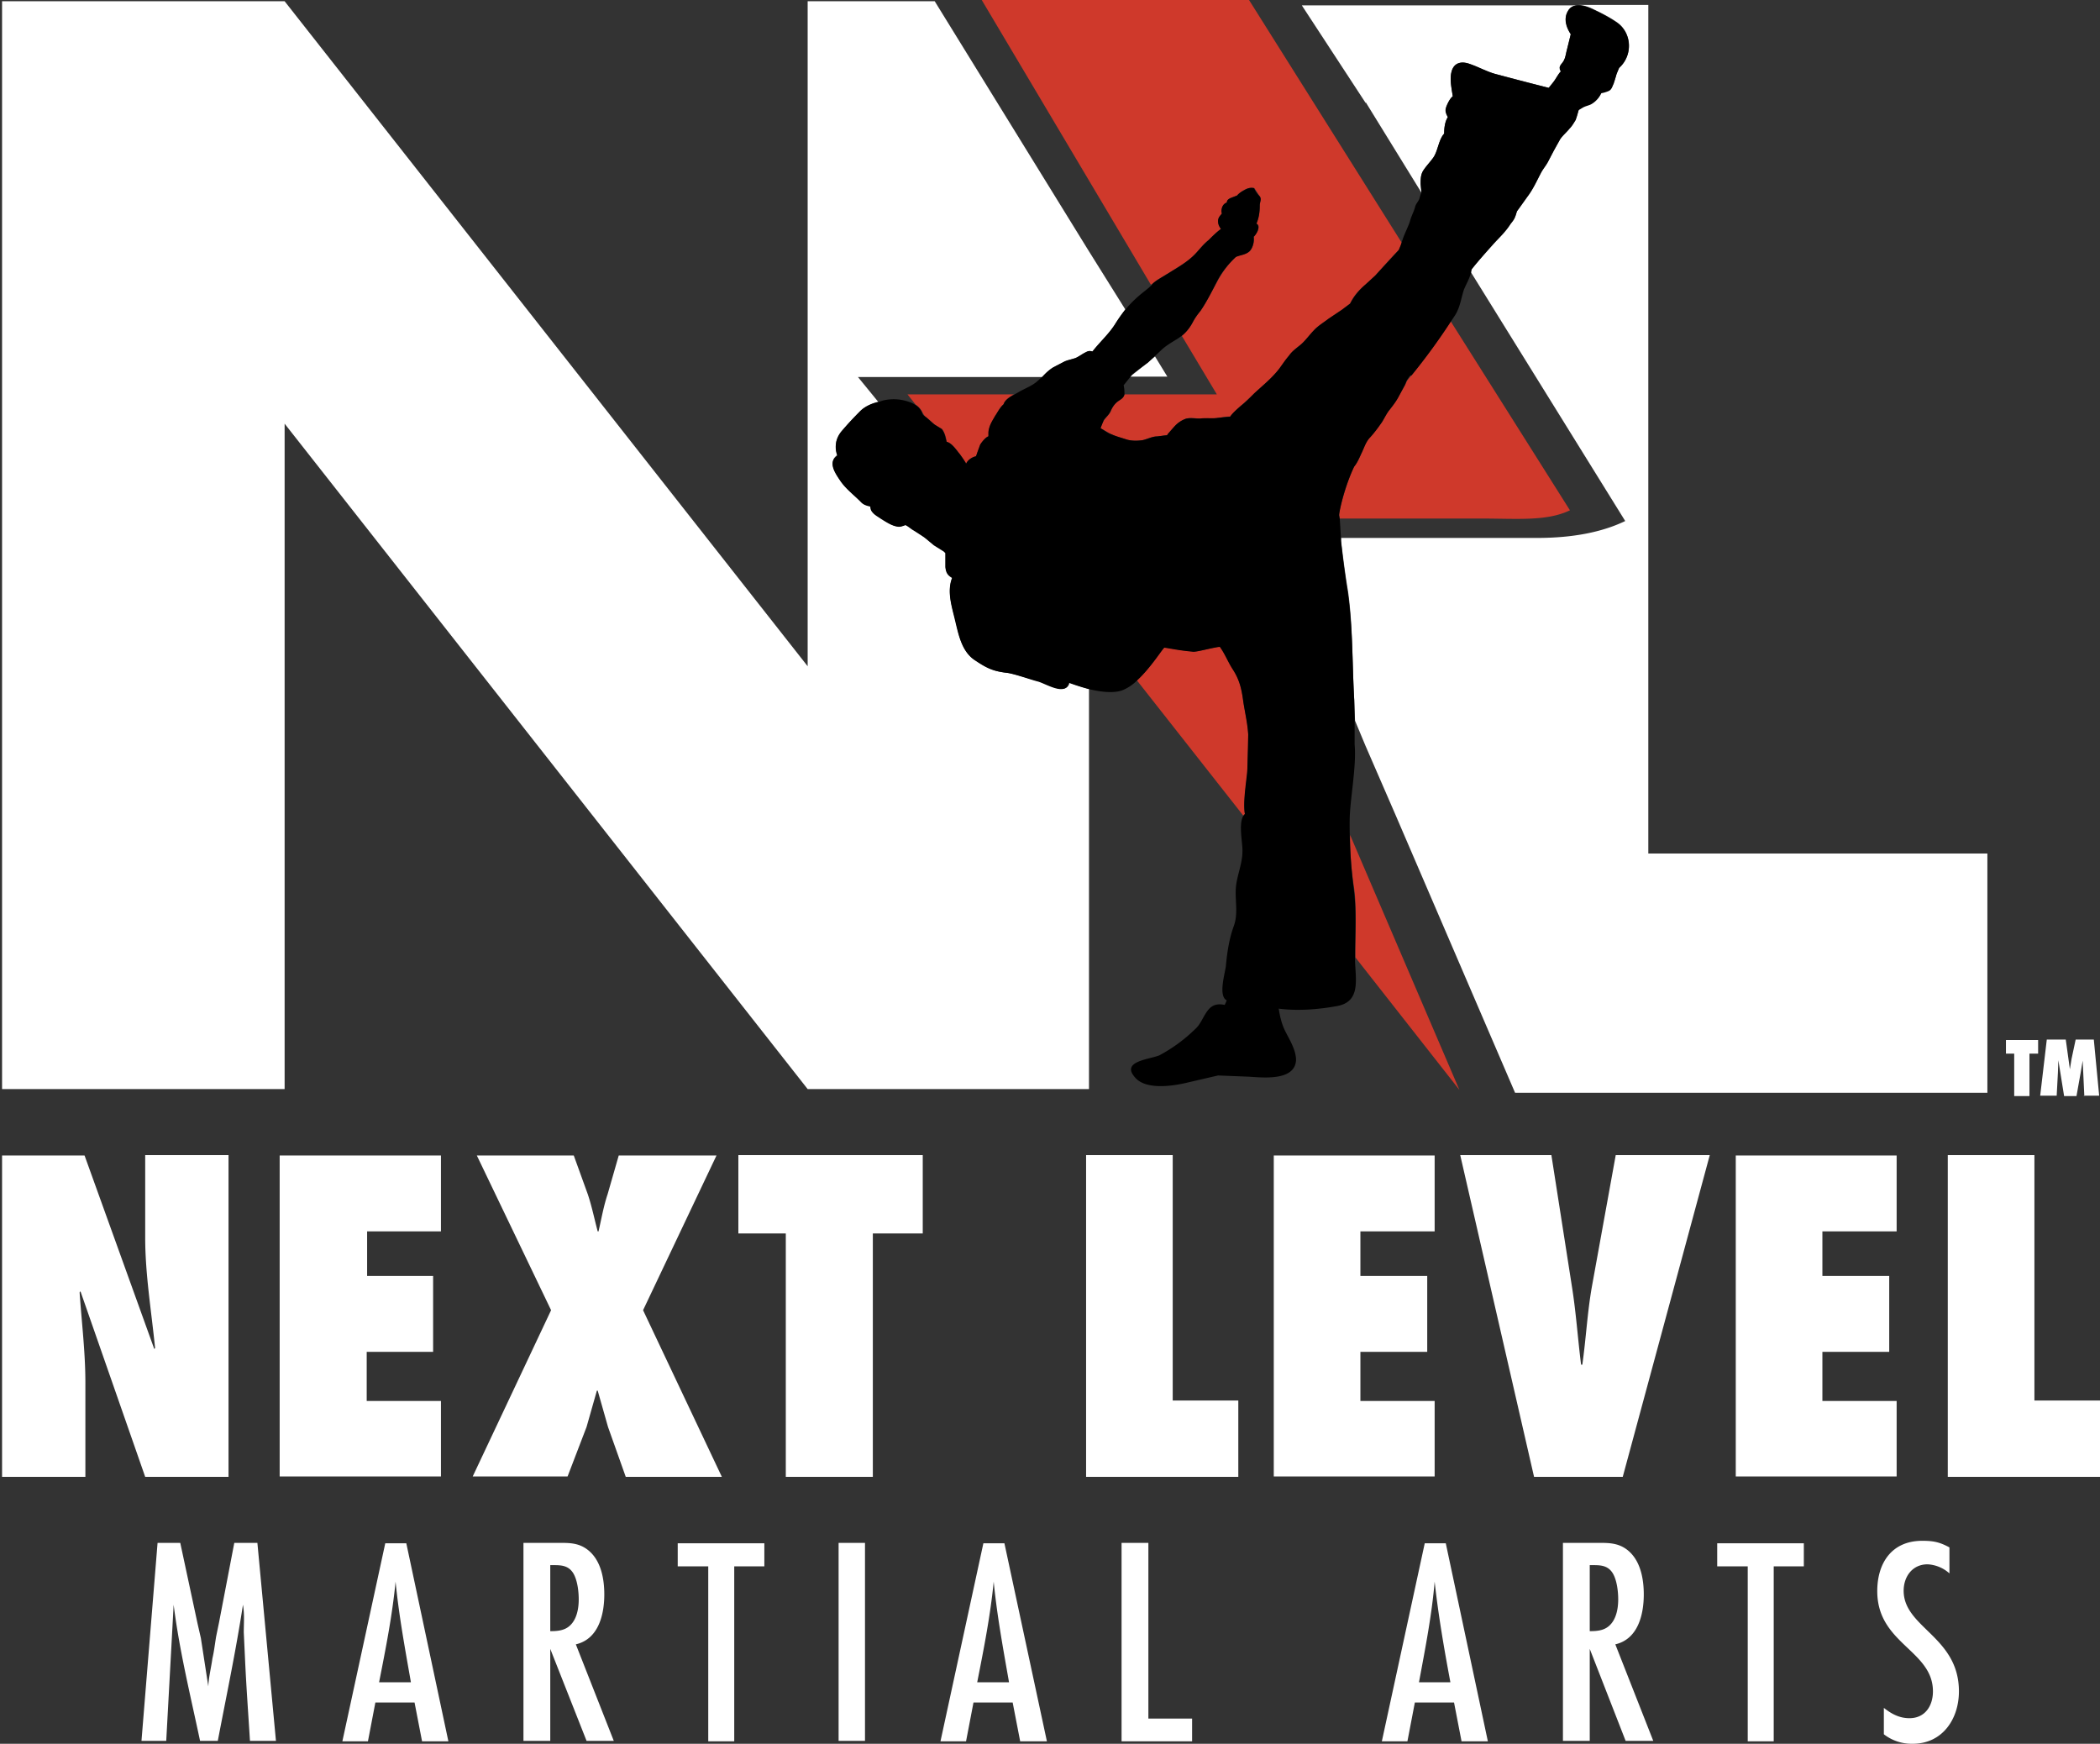 <svg xmlns="http://www.w3.org/2000/svg" xml:space="preserve" viewBox="0 0 509.1 422.7"><rect x="0" y="0" width="509.1" height="422.7" fill="#333333" stroke="none"/><style>.st0{fill:#fff}.st1{fill:#cf392b}</style><g id="Layer_2"><path d="M.5 280.1h20L37.4 327l.2-.2c-.9-9-2.4-17.9-2.4-26.8V280h20.2V358H35.2l-15.7-45-.2.3c.5 7.3 1.4 14.5 1.4 21.9V358H.5V280zM67.8 280.1h39.1v18.4H89v10.8H105v18.4H88.9v11.9h18v18.3H67.8v-77.8zM151.7 358l-4.3-12.1-2.5-8.8h-.2l-2.5 8.8-4.6 12h-23l19-40.3-18-37.5h23.5l3.4 9.4c1 3 1.6 6 2.4 9h.2c.7-3 1.2-6 2.2-9l2.7-9.4h23.7l-17.8 37.5L175 358h-23.3zM190.5 358V299H179v-19h44.7v19h-12.1V358h-21zM263.3 358V280h21v59.5h15.9V358h-36.9zM308.7 280.1h39.1v18.4h-18v10.8H346v18.4h-16.2v11.9h18v18.3h-39v-77.8zM371.9 358 354 280h22.1l5 32c1 6.3 1.4 12.5 2.2 18.8h.3c.9-6.3 1.2-12.5 2.3-18.8l5.8-32h22.8L393.4 358h-21.5zM420.7 280.1h39.1v18.4h-18v10.8H458v18.4h-16.2v11.9h18v18.3h-39v-77.8zM472.2 358V280h21v59.5h15.9V358h-36.9zM251.7 165.1c-1.7-.4-5.8-1.8-7.5-2-3.5-.4-5.1-1.2-8.1-3.3-2.9-2-3.7-5.9-4.4-9.2-.9-3.5-2.2-7.2-.8-10.6-1-.6-1.5-1.2-1.7-2.6V134l-.4-.4c-.7-.6-1.6-1-2.4-1.6-.8-.5-1.5-1.3-2.4-1.8l-2.4-1.7-2-1.3c-.6.2-1 .4-1.7.4-1.5 0-3-1.1-4.2-2-.7-.4-1.5-.8-2-1.4-.5-.5-.6-1-.7-1.5-.9-.3-1.6-.3-2.4-1.2-1.7-1.7-3.6-3.1-5-5.2-1.2-1.9-2.9-4.4-.6-6-.7-2-.5-4 1.1-5.9a108 108 0 0 1 4.4-4.7 9.4 9.4 0 0 1 4.4-2.3l-4.9-6h44.7c.8-1 1.7-1.8 2.8-2.4l2.7-1.4 2.7-.9c.8-.3 1.5-1 2.3-1.3.8-.4 1-.4 1.6-.2l.2-.1c1.8-2.3 4-4.3 5.5-6.8l2.3-3.3-9-14.4L226.6.3h-30.8v161.2L69 .3H.5V264H69V102.7L195.8 264h68.2v-97c-2.6-.7-4.7-1.5-4.7-1.5-.8 3.3-5.7.1-7.5-.4zM280 86.4l-1.7 1.4-3.7 3-.6.5h9l-3-4.9z" class="st0"/><path d="M283 66.4c2.4-1.6 5-2.9 7-5.1 1-1.1 1.8-2.2 3-3.1.8-.8 2-2 3-2.7a4 4 0 0 1-.7-1.8c0-1 .5-1.4 1-2-.3-1 .1-2.3 1.2-2.6 0-.5.2-.9 1-1.2l1.4-.5a7 7 0 0 1 1.6-1.3c.8-.4 1.5-.7 2.6-.5l1.3 2c.5.7 0 1.3 0 2.2 0 1.6-.2 3-.8 4.4l.3.2c.3.3.3.8.1 1.2 0 .4-.6 1.3-1 1.8.1 1.2-.3 2.7-1 3.5-1 .8-2.3.9-3.3 1.3a22 22 0 0 0-4.3 5.5c-1.4 2.5-2.8 5.4-4.4 7.7-.9 1.1-1.3 1.8-2 3a9.6 9.6 0 0 1-2.5 3l8.5 14.2h-22.4c-.2.9-.9 1.2-1.6 1.7a5 5 0 0 0-1.7 2.4c-.4.8-1.1 1.4-1.6 2.1-.4.6-.7 1.3-.9 2l2.7 1.5c1.1.5 2.3.8 3.5 1.2 1.2.4 2.7.4 4 .2 1.1-.3 2.3-.9 3.5-.9.7 0 1.6-.3 2.5-.3l.2-.4 1.5-1.7c.8-.9 1.7-1.5 2.8-1.9 1.3-.4 2.6 0 3.9 0 1.3-.2 2.6 0 3.9-.2.8-.1 2-.4 3-.3.6-1 1.9-2 2.6-2.7l3.3-3c2-2 4.2-3.6 6-6l2.3-3.1c.9-1.2 2-2 3-2.8 1.1-1 2-2.2 3-3.3 1-1.1 2.4-2 3.6-2.8l3.2-2.2 2-1.5.3-.6c.8-1.6 2-2.8 3.4-4l2.4-2.2c.6-.7 3.8-4.3 5.7-6.2l.5-1 .2-.8-37-58.8H238l41 69 .4-.2c1-1 2.3-1.6 3.5-2.4zM222 98.1c.8.5 1.3 1.2 1.7 2l.5.8c.9.6 2.1 1.8 2.5 2.1l1.7 1c.4.5.7 1.3.9 2l.2 1.1c1.3.3 2.5 2.1 3.2 3l1.6 2.3c.3-1 1.4-1.6 2.4-1.8.2-1 .6-1.8 1-2.8.2-.5 1.2-1.8 2-2.1v-1c.1-1.6.9-2.6 1.7-4 .3-.6 1-2 1.9-2.7.3-1 1.4-1.8 2.5-2.4H220l2 2.5zM380.6 123.7l-28.9-45.8a159.2 159.2 0 0 1-10.6 14.4l-.4.9-1.7 3c-.6 1.1-1.3 2-2 3-.9 1-1.4 2.1-2 3.2l-2.8 3.5c-1 1-1.4 2.3-2 3.6-.5 1.2-1 2.5-1.9 3.6-.9 1.2-3.9 10.6-3.6 11.7l.1.9h34.4c8.7 0 15.8.7 21.4-2zM302.5 186c0-2.7.2-5.3.1-8-.1-2.8-.8-5.4-1.2-8-.4-3-.9-5.3-2.5-7.9-1.1-1.7-2-3.7-3.1-5.4-2.4.4-5.3 1.3-6.5 1.2-3-.2-4-.5-7-1-.3 0-3.3 5-6.7 8l25.8 32.8.4-.4c-.5-3.2.7-9.2.7-11.3zM328.6 232.1l25.2 32.1-26.5-61.8c0 4.4.3 8.7 1 13 .7 5.7.2 11.1.3 16.7z" class="st1"/><path d="M399.6 207V1.2h-17c1 0 2 .3 3 .7 2.1 1 4.4 2.1 6.4 3.5a7 7 0 0 1 .6 10.9l-.7 1.5a15 15 0 0 1-.7 2.3c-.4.9-.4 1.4-1.3 1.8a8 8 0 0 1-1.7.5c-.5 1.1-1.3 2-2.5 2.7-.6.3-1.3.4-1.9.8l-1 .6c-.3.8-.4 1.6-.8 2.4-.4.7-.8 1.4-1.4 2.1-.8.8-1.7 1.7-2.3 2.6l-1.5 2.7-1.5 2.8c-.6 1-1.3 1.8-1.8 2.8-1 2-1.8 3.8-3.2 5.6l-2 2.8-.5.8-.3 1c-.3.7-.8 1.4-1.2 2-1.2 1.8-2.7 3.1-4 4.7-.6.5-4 4.5-5.5 6.4l-.2.8 37.4 60.3c-5.6 2.7-12.7 4.1-21.4 4.1h-47.5v.6c.5 4.1 1 8.2 1.7 12.3 1.2 8.6 1 17.6 1.5 26.2l.2 5.2 2.5 6 7.3 16.8 29 67.4h114.5v-58h-82.2z" class="st0"/><path d="M344.4 44.6c0-1.1 0-2.2.6-3.2.7-1.1 1.6-2 2.4-3 1.2-1.6 1.3-4.5 2.7-6 0-1.3.2-3 .9-4-.3-.7-.6-1.3-.4-2.2.1-.7.9-2.4 1.6-2.9-.3-2-.8-4.1-.3-6 .6-2.2 2.5-2.5 4.4-1.8 2 .7 4 1.8 6.1 2.4l13 3.4 1.1-1.3c.6-.7 1.2-2 1.9-2.7l-.3-1c.2-.7.7-1 1-1.6.4-.7.5-1.6.7-2.3l1-4.1c-1-1.7-1.8-3.8-.7-5.6.6-1 1.5-1.4 2.5-1.4h-67L331.1 25v-.2l13.5 21.9-.2-2z" class="st0"/><path d="M392 5.5a39 39 0 0 0-6.5-3.5c-.9-.4-2-.7-3-.7s-1.9.4-2.4 1.4c-1.1 1.9-.4 4 .7 5.6l-1 4c-.2.8-.3 1.7-.7 2.4-.3.6-.9 1-1 1.7 0 .2 0 .6.3.9-.7.7-1.3 2-1.9 2.7l-1 1.3a541 541 0 0 1-13.1-3.4c-2.1-.6-4-1.7-6.1-2.4-1.9-.7-3.8-.4-4.4 1.9-.5 1.8 0 4 .3 6-.7.4-1.5 2.1-1.7 2.8-.2.9.1 1.5.5 2.2-.7 1-.9 2.7-.9 4-1.4 1.5-1.5 4.4-2.8 6-.7 1-1.6 1.9-2.3 3-.6 1-.6 2.1-.6 3.2l.2 2.1c-.3.5-.4 1.3-.6 1.7-.3.6-.7 1-.9 1.6-.3 1.3-1 2.4-1.3 3.7-.6 1.7-1.5 3.3-2 5.1l-.3.8-.4 1-5.7 6.2L331 69a15.8 15.8 0 0 0-3.7 4.6l-2 1.5-3.3 2.2c-1.1.9-2.5 1.7-3.5 2.8-1 1-1.9 2.3-3 3.3-1 .9-2.2 1.6-3 2.8-.9 1-1.6 2.1-2.4 3.2-1.8 2.3-3.9 4-6 5.9-1 1-2 2.1-3.2 3-.8.7-2 1.7-2.7 2.7l-3 .3c-1.2.2-2.5 0-3.8.1-1.4.2-2.6-.2-3.9.1-1.1.4-2 1-2.9 2l-1.4 1.6-.3.4-2.5.3c-1 0-2.3.7-3.4.9-1.3.2-2.8.2-4-.2-1.2-.4-2.4-.7-3.5-1.2-1-.3-1.8-1-2.7-1.5l.8-2c.5-.7 1.2-1.2 1.6-2.1.5-1 .9-1.7 1.8-2.4.7-.5 1.4-.8 1.6-1.7 0-.5 0-1.4-.2-2.2l1.6-2 .5-.7 3.8-2.8 1.6-1.5 1.8-1.7c1.1-1 2.5-1.8 3.8-2.6l1-.7c1-.8 1.8-1.8 2.5-3 .6-1.2 1.1-1.9 2-3 1.6-2.3 3-5.2 4.3-7.7a22 22 0 0 1 4.3-5.4c1.1-.5 2.4-.5 3.3-1.4.8-.8 1.2-2.2 1-3.5.5-.4 1-1.3 1.1-1.8.1-.3.1-.8-.1-1.1a.8.8 0 0 0-.3-.3c.6-1.4.8-2.8.8-4.4 0-.8.5-1.5 0-2.2-.6-.6-1-1.2-1.4-2-1-.2-1.7.1-2.5.6-.6.3-1.2.7-1.6 1.2l-1.5.6c-.7.3-1 .6-1 1.1-1 .3-1.5 1.6-1.2 2.7-.4.5-1 1-.9 2 0 .6.3 1.2.7 1.7-1 .7-2.2 1.9-3 2.7-1.2 1-2 2-3 3.1-2 2.2-4.6 3.6-7 5.1-1.2.8-2.5 1.4-3.6 2.4l-.2.3c-1 1-2.2 1.8-3.2 2.7a27.5 27.5 0 0 0-5.5 6.5c-1.5 2.5-3.8 4.5-5.6 6.8v.1c-.6-.1-1-.2-1.7.2l-2.4 1.4c-.9.3-1.8.4-2.7.8l-2.7 1.4c-1 .6-1.9 1.5-2.7 2.3l-1.1 1c-1.3 1.2-3 1.8-4.4 2.6l-1.4.8c-1.1.6-2.2 1.3-2.5 2.3-.9.8-1.6 2.2-2 2.7-.8 1.4-1.5 2.4-1.7 4.1v1c-.7.2-1.7 1.5-2 2l-1 2.8c-.9.2-2 .9-2.4 1.8-.4-.8-1-1.6-1.5-2.3-.8-.9-1.9-2.7-3.2-3l-.3-1.1a5 5 0 0 0-.9-2l-1.6-1c-.4-.2-1.7-1.5-2.5-2.1a4 4 0 0 0-.4-.3l-.2-.4c-.3-.9-.9-1.5-1.6-2-.5-.3-1-.6-1.7-.8a11 11 0 0 0-6.3-.3l-1.2.4c-1.6.4-3.2 1-4.4 2.3-1.5 1.5-3 3.1-4.3 4.7a5.8 5.8 0 0 0-1.1 6c-2.3 1.5-.7 4 .6 5.9 1.3 2 3.3 3.5 5 5.2.7.8 1.5 1 2.4 1.2 0 .5.1 1 .6 1.5.5.6 1.3 1 2 1.5 1.3.8 2.8 1.8 4.3 1.9.6 0 1-.2 1.6-.4.7.3 1.4 1 2 1.3l2.5 1.6 2.4 2 2.4 1.5.4.4v3.4c.1 1.4.6 2 1.6 2.6-1.3 3.4 0 7.1.8 10.6.8 3.3 1.6 7.1 4.5 9.2 3 2 4.5 2.8 8 3.2 1.7.2 5.9 1.7 7.5 2.1 1.9.5 6.8 3.7 7.5.3 0 0 2.1.8 4.7 1.5 2.9.7 6.3 1.2 8.6.2a11 11 0 0 0 3.2-2.2c3.4-3.1 6.4-8 6.7-8 3 .5 4 .7 7 1 1.1 0 4.1-.9 6.4-1.2 1.2 1.6 2 3.7 3.1 5.4 1.7 2.6 2.2 4.8 2.6 7.8.4 2.7 1 5.2 1.2 8l-.2 8c0 2.2-1.2 8.2-.6 11.3l-.4.5c-1.2 2-.1 6.7-.2 8.6 0 3-1.4 6-1.6 8.9-.2 3.1.6 6.2-.5 9.2-1.1 3-1.6 6.3-1.9 9.5-.1 1.6-2 7.4.2 8.5l-.5 1.1c-1.4-.3-2.8-.2-3.9 1.1-1.3 1.5-1.8 3.5-3.3 4.8a38 38 0 0 1-8.6 6.3c-2.3 1-9.4 1.4-6 5.3 2.5 3.1 8.8 2.2 12 1.5l8.2-1.9 7.5.3c3.3.2 11.1 1.1 11.4-4 0-2.5-1.6-5-2.6-7-.9-1.8-1.3-3.6-1.6-5.5 4.6.6 9.6.2 14-.6 6-1 4.6-6.5 4.5-11.2v-.5c0-5.6.4-11-.3-16.7a119.5 119.5 0 0 1-1-16.6c0-4.7 1.7-13.1 1.2-18.4v-5.6l-.1-5.2c-.5-8.6-.3-17.6-1.6-26.2-.6-4-1.2-8.2-1.6-12.3v-.6l-.3-4.8-.2-.9a46.2 46.2 0 0 1 3.7-11.8c.8-1 1.3-2.3 1.9-3.5.6-1.3 1-2.6 2-3.6 1-1.1 1.9-2.3 2.7-3.5.7-1 1.2-2.2 2-3.2s1.5-1.9 2.1-3l1.6-3 .4-1c.4-.6.8-1.4 1.2-1.3a149.5 149.5 0 0 0 9.5-13l1-1.5c1.3-2 1.5-4.2 2.2-6.3.5-1.2 1.3-2.6 1.7-4l.1-.8c1.5-2 5-5.8 5.5-6.4 1.4-1.5 2.9-2.9 4-4.7.5-.6 1-1.2 1.2-2l.3-1 .6-.8 2-2.8c1.3-1.7 2.2-3.7 3.2-5.6.5-1 1.2-1.8 1.7-2.7l1.5-2.9 1.5-2.7c.7-1 1.6-1.7 2.3-2.6.6-.6 1-1.3 1.5-2.1l.7-2.4 1-.6c.7-.4 1.4-.5 2-.8 1.1-.6 2-1.6 2.5-2.7a8 8 0 0 0 1.7-.5c.8-.3.9-1 1.3-1.8l.7-2.3.6-1.5c3.4-3 3.1-8.6-.5-11z"/><path d="M60.6 422c-.4-6.5-.9-13.2-1.2-19.9l-.3-6.4c0-2.2.2-4.4-.2-6.7-1.7 11.1-4 22-6.1 33h-4.3c-2.3-10.9-5-21.8-6.4-33l-1.8 33h-6l3.9-48h5.5l4.2 19.6.8 3.5 1.8 11.7c.1-2.3.7-4.6 1-6.8.4-1.7.6-3.5.9-5.3l.7-3.4 3.7-19.3h5.6l4.5 48h-6.3zM102.3 422l-1.8-9.3H91l-1.8 9.4H83l10.4-48h5.1l10.2 48h-6.4zm-2.7-14.3c-1.4-8-2.9-16.1-3.7-24.3-.8 8.2-2.4 16.3-4 24.4h7.7zM142.2 422l-8.8-22.3V422h-6.5v-48h8.6c2.6 0 4.8 0 7 1.7 3.2 2.5 4 7 4 10.8 0 4.7-1.3 10.8-6.9 12.1l9.2 23.4H142zm-8.8-26.6c1.6 0 3.3-.1 4.6-1.2 1.8-1.5 2.3-4.2 2.3-6.5 0-1.9-.3-4.6-1.3-6.3-1.1-1.8-2.7-2-4.6-2h-1v16zM178 379.7v42.4h-6.3v-42.4h-7.4v-5.6h21v5.6H178zM203.3 422v-48h6.4v48h-6.4zM247.3 422l-1.8-9.3H236l-1.8 9.4H228l10.4-48h5.1l10.3 48h-6.5zm-2.7-14.3c-1.4-8-2.9-16.1-3.7-24.3-.8 8.2-2.4 16.3-4 24.4h7.7zM271.9 422v-48h6.5v42.6H289v5.5h-17.1zM354.3 422l-1.8-9.3H343l-1.8 9.4H335l10.4-48h5.1l10.2 48h-6.4zm-2.7-14.3c-1.5-8-2.9-16.1-3.8-24.3-.7 8.2-2.3 16.3-3.8 24.4h7.6zM394.1 422l-8.7-22.3V422h-6.5v-48h8.6c2.5 0 4.8 0 7 1.7 3.2 2.5 4 7 4 10.8 0 4.7-1.3 10.8-6.9 12.1l9.2 23.4H394zm-8.7-26.6c1.6 0 3.3-.1 4.6-1.2 1.8-1.5 2.3-4.2 2.3-6.5 0-1.9-.3-4.6-1.3-6.3-1.1-1.8-2.7-2-4.6-2h-1v16zM430 379.7v42.4h-6.3v-42.4h-7.4v-5.6h21v5.6H430zM472.6 381.4a8.6 8.6 0 0 0-5.3-2.2c-3.7 0-5.8 3-5.8 6.4 0 9 13.4 11.1 13.4 24.4 0 6.7-4 12.7-11.2 12.7a11 11 0 0 1-7-2.3V414c1.9 1.5 3.8 2.5 6.2 2.5 3.8 0 5.7-3 5.7-6.5 0-10-13.5-11.5-13.5-24.3 0-6.8 3.5-12.2 10.9-12.2 2.7 0 4.2.3 6.6 1.6v6.3zM488.3 265.7v-10.3h-2v-3.3h7.8v3.3H492v10.3h-3.7zM505.3 265.7l-.4-8.6-.5 3-1 5.6h-3L499 257l-.1 3-.3 5.6h-4l1.6-13.6h4.6l1 7.2.4-2.5 1-4.7h4.4l1.3 13.6h-3.8z" class="st0"/></g></svg>